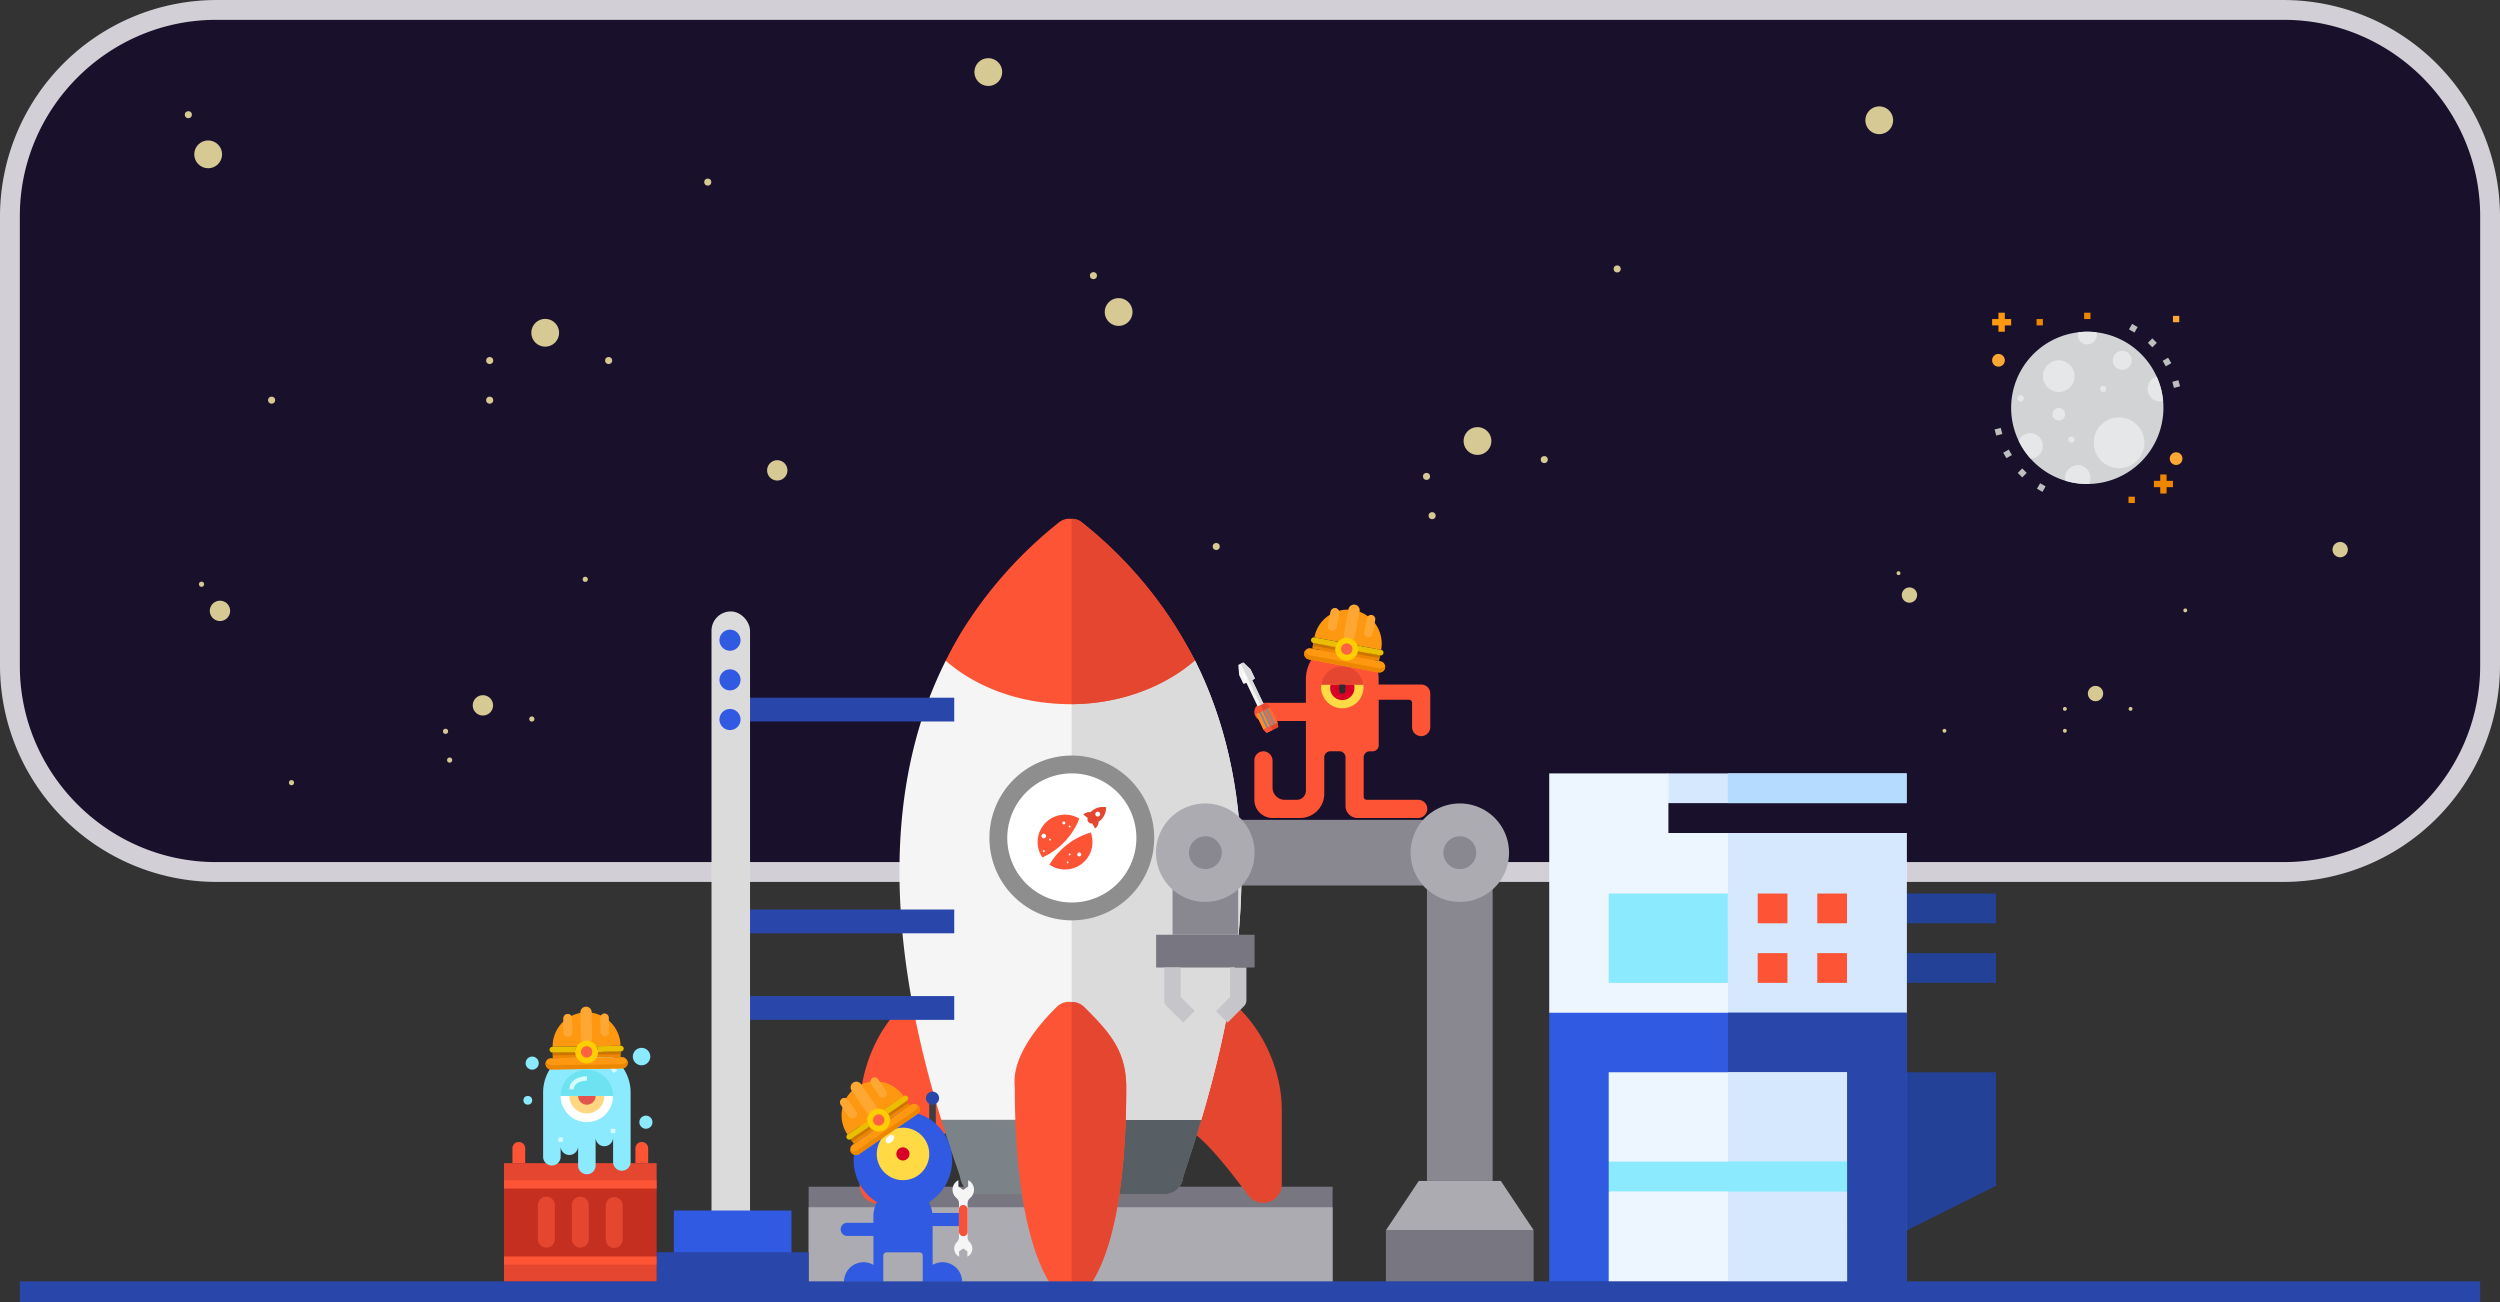 <?xml version="1.0" encoding="UTF-8"?> <svg xmlns="http://www.w3.org/2000/svg" id="Layer_1" data-name="Layer 1" viewBox="0 0 1261 656.93"><rect x="0" y="0" width="1261" height="656.93" fill="#333333" stroke="none"/><title>under-construction</title><rect x="5" y="5" width="1251" height="434.84" rx="104" style="fill:#19102b"></rect><path d="M1484.57,159c54.45,0,99,44.55,99,99V484.83c0,54.45-44.55,99-99,99h-1043c-54.45,0-99-44.55-99-99V258c0-54.45,44.55-99,99-99h1043m0-10h-1043a109.29,109.29,0,0,0-109,109V484.83a109.29,109.29,0,0,0,109,109h1043a109.29,109.29,0,0,0,109-109V258a109.29,109.29,0,0,0-109-109Z" transform="translate(-332.57 -148.99)" style="fill:#d2d0d6"></path><g id="Planet-2"><path d="M1423.8,354.72a38.4,38.4,0,0,1-37.64,38.39h-.76a37.58,37.58,0,0,1-11-1.61,38.39,38.39,0,0,1,6.39-74.9,37.35,37.35,0,0,1,9.21,0,38.35,38.35,0,0,1,30.4,22.37,37.68,37.68,0,0,1,3.25,12.37c.1,1.1.14,2.24.14,3.37Z" transform="translate(-332.57 -148.99)" style="fill:#d1d3d4"></path><circle cx="1097.64" cy="231.34" r="1.6" style="fill:#d1d3d4"></circle><circle cx="1008.04" cy="181.74" r="1.6" style="fill:#d1d3d4"></circle><circle cx="1070.44" cy="181.74" r="4.8" style="fill:#e6e7e8"></circle><circle cx="1068.84" cy="223.34" r="12.8" style="fill:#e6e7e8"></circle><path d="M1385.4,316.32a37.42,37.42,0,0,1,4.61.29,4.2,4.2,0,0,1,.19,1.31,4.8,4.8,0,1,1-9.6,0,4.53,4.53,0,0,1,.2-1.31A37.13,37.13,0,0,1,1385.4,316.32Z" transform="translate(-332.57 -148.99)" style="fill:#e6e7e8"></path><path d="M1423.66,351.35a6.54,6.54,0,0,1-1.46.17,6.4,6.4,0,0,1-1.79-12.54A37.68,37.68,0,0,1,1423.66,351.35Z" transform="translate(-332.57 -148.99)" style="fill:#e6e7e8"></path><path d="M1386.16,393.11h-.76a37.58,37.58,0,0,1-11-1.61,6.09,6.09,0,0,1-.21-1.59,6.4,6.4,0,1,1,12,3.19Z" transform="translate(-332.57 -148.99)" style="fill:#e6e7e8"></path><circle cx="1060.84" cy="196.14" r="1.6" style="fill:#e6e7e8"></circle><circle cx="1044.84" cy="221.74" r="1.6" style="fill:#e6e7e8"></circle><circle cx="1038.44" cy="208.94" r="3.2" style="fill:#e6e7e8"></circle><circle cx="1038.44" cy="189.74" r="8" style="fill:#e6e7e8"></circle><circle cx="1019.24" cy="200.94" r="1.6" style="fill:#e6e7e8"></circle><path d="M1363,373.92a6.38,6.38,0,0,1-6.22,6.39,38.76,38.76,0,0,1-6-9,6.38,6.38,0,0,1,12.22,2.6Z" transform="translate(-332.57 -148.99)" style="fill:#e6e7e8"></path><path d="M1406.42,315.13l1.6-2.77,2.78,1.6-1.6,2.77Z" transform="translate(-332.57 -148.99)" style="fill:#bcbec0"></path><path d="M1415.94,321.92l2.26-2.26,2.27,2.26-2.27,2.26Z" transform="translate(-332.57 -148.99)" style="fill:#bcbec0"></path><path d="M1423.4,331l2.77-1.6,1.6,2.77-2.77,1.6Z" transform="translate(-332.57 -148.99)" style="fill:#bcbec0"></path><path d="M1428.28,341.57l3.09-.83.83,3.09-3.09.83Z" transform="translate(-332.57 -148.99)" style="fill:#bcbec0"></path><path d="M1360,395.5l1.6-2.77,2.78,1.6-1.6,2.77Z" transform="translate(-332.57 -148.99)" style="fill:#bcbec0"></path><path d="M1350.32,387.53l2.26-2.27,2.27,2.27-2.27,2.26Z" transform="translate(-332.57 -148.99)" style="fill:#bcbec0"></path><path d="M1343,377.34l2.77-1.6,1.6,2.77-2.77,1.6Z" transform="translate(-332.57 -148.99)" style="fill:#bcbec0"></path><path d="M1338.64,365.6l3.09-.82.83,3.09-3.09.83Z" transform="translate(-332.57 -148.99)" style="fill:#bcbec0"></path><path d="M1347,309.92h-3.2v-3.2h-3.2v3.2h-3.2v3.2h3.2v3.2h3.2v-3.2h3.2Z" transform="translate(-332.57 -148.99)" style="fill:#ff9811"></path><path d="M1428.6,391.52h-3.2v-3.2h-3.2v3.2H1419v3.2h3.2v3.2h3.2v-3.2h3.2Z" transform="translate(-332.57 -148.99)" style="fill:#ee8700"></path><path d="M1428.6,308.32h3.2v3.2h-3.2Z" transform="translate(-332.57 -148.99)" style="fill:#ffa733"></path><path d="M1359.8,309.92h3.2v3.2h-3.2Z" transform="translate(-332.57 -148.99)" style="fill:#ee8700"></path><path d="M1383.8,306.72h3.2v3.2h-3.2Z" transform="translate(-332.57 -148.99)" style="fill:#ee8700"></path><path d="M1406.2,399.52h3.2v3.2h-3.2Z" transform="translate(-332.57 -148.99)" style="fill:#ee8700"></path><path d="M1430.2,383.52a3.2,3.2,0,1,1,3.2-3.2A3.2,3.2,0,0,1,1430.2,383.52Z" transform="translate(-332.57 -148.99)" style="fill:#ffa733"></path><path d="M1340.6,333.92a3.2,3.2,0,1,1,3.2-3.2A3.2,3.2,0,0,1,1340.6,333.92Z" transform="translate(-332.57 -148.99)" style="fill:#ffa733"></path></g><circle cx="498.5" cy="36.35" r="7.02" style="fill:#d6c994"></circle><circle cx="275" cy="167.85" r="7.02" style="fill:#d6c994"></circle><circle cx="105" cy="77.85" r="7.02" style="fill:#d6c994"></circle><circle cx="95" cy="57.85" r="1.78" style="fill:#d6c994"></circle><circle cx="137" cy="201.85" r="1.78" style="fill:#d6c994"></circle><circle cx="247" cy="201.85" r="1.78" style="fill:#d6c994"></circle><circle cx="247" cy="181.85" r="1.78" style="fill:#d6c994"></circle><circle cx="307" cy="181.85" r="1.78" style="fill:#d6c994"></circle><circle cx="357" cy="91.85" r="1.78" style="fill:#d6c994"></circle><circle cx="1180.38" cy="277.23" r="3.87" style="fill:#d6c994"></circle><circle cx="1056.98" cy="349.83" r="3.87" style="fill:#d6c994"></circle><circle cx="963.13" cy="300.15" r="3.87" style="fill:#d6c994"></circle><circle cx="957.61" cy="289.1" r="0.98" style="fill:#d6c994"></circle><circle cx="980.79" cy="368.61" r="0.98" style="fill:#d6c994"></circle><circle cx="1041.52" cy="368.61" r="0.98" style="fill:#d6c994"></circle><circle cx="1041.52" cy="357.56" r="0.98" style="fill:#d6c994"></circle><circle cx="1074.65" cy="357.56" r="0.98" style="fill:#d6c994"></circle><circle cx="1102.25" cy="307.88" r="0.98" style="fill:#d6c994"></circle><circle cx="1280.51" cy="209.69" r="7.02" transform="translate(124.64 1063.63) rotate(-59.92)" style="fill:#d6c994"></circle><circle cx="1077.84" cy="371.47" r="7.02" transform="translate(-116.42 968.95) rotate(-59.92)" style="fill:#d6c994"></circle><circle cx="896.83" cy="306.4" r="7.02" transform="translate(-150.4 779.86) rotate(-59.92)" style="fill:#d6c994"></circle><circle cx="551.53" cy="139.03" r="1.78" style="fill:#d6c994"></circle><circle cx="613.47" cy="275.65" r="1.78" style="fill:#d6c994"></circle><circle cx="722.36" cy="260.1" r="1.78" style="fill:#d6c994"></circle><circle cx="719.54" cy="240.3" r="1.78" style="fill:#d6c994"></circle><circle cx="778.93" cy="231.82" r="1.78" style="fill:#d6c994"></circle><circle cx="815.71" cy="135.65" r="1.78" style="fill:#d6c994"></circle><circle cx="724.65" cy="386.29" r="5.14" transform="translate(-274.65 716.67) rotate(-63.78)" style="fill:#d6c994"></circle><circle cx="576.16" cy="504.82" r="5.14" transform="translate(-463.86 649.62) rotate(-63.78)" style="fill:#d6c994"></circle><circle cx="443.53" cy="457.14" r="5.14" transform="translate(-495.11 504.04) rotate(-63.78)" style="fill:#d6c994"></circle><circle cx="101.64" cy="294.69" r="1.31" style="fill:#d6c994"></circle><circle cx="147.02" cy="394.78" r="1.31" style="fill:#d6c994"></circle><circle cx="226.8" cy="383.39" r="1.31" style="fill:#d6c994"></circle><circle cx="224.73" cy="368.88" r="1.31" style="fill:#d6c994"></circle><circle cx="268.25" cy="362.67" r="1.31" style="fill:#d6c994"></circle><circle cx="295.2" cy="292.21" r="1.31" style="fill:#d6c994"></circle><rect x="407.88" y="598.59" width="264.28" height="48" style="fill:#787680"></rect><rect x="407.88" y="608.93" width="264.28" height="48" style="fill:#acabb1"></rect><path d="M792.27,652.52c-15.83,12-26.06,34.31-26.06,56.75v37.47a9.37,9.37,0,0,0,17.48,4.68c8.7-15.07,23.38-31.87,30.2-32.78Z" transform="translate(-332.57 -148.99)" style="fill:#fd5435"></path><path d="M952.36,653l-22.74,65.13c5.78.89,16.13,11.63,32.59,33.79a9.37,9.37,0,0,0,16.89-5.58V708.89C979.1,687.73,968.6,665.79,952.36,653Z" transform="translate(-332.57 -148.99)" style="fill:#e54630"></path><path d="M938.48,713.81c-7.11,23.79-8.61,26.22-9.36,30.16a9.26,9.26,0,0,1-9.18,7.3H826.27a9.42,9.42,0,0,1-9.18-7.3c-.75-3.94-2.06-5.62-9.74-30.16l18.36-18.74h93.67Z" transform="translate(-332.57 -148.99)" style="fill:#7c8388"></path><path d="M938.48,713.81c-7.11,23.79-8.61,26.22-9.36,30.16a9.26,9.26,0,0,1-9.18,7.3H873.1v-56.2h46.27Z" transform="translate(-332.57 -148.99)" style="fill:#575f64"></path><path d="M938.48,713.81H807.35q-33.51-109-13.77-188.12a209,209,0,0,1,16-43.43l63.51-.18H935.3C965.46,542.21,966.58,619.76,938.48,713.81Z" transform="translate(-332.57 -148.99)" style="fill:#f5f5f5"></path><path d="M938.48,713.81H873.1V482.08H935.3C965.46,542.21,966.58,619.76,938.48,713.81Z" transform="translate(-332.57 -148.99)" style="fill:#dbdbdb"></path><path d="M935.3,482.08c-15.36,13.3-37.47,21.91-62.19,22.1h-.57c-25.1,0-47.58-8.43-62.94-21.92A184.37,184.37,0,0,1,819,465.4a214.11,214.11,0,0,1,47.58-52.82,8.5,8.5,0,0,1,6.55-1.88,7.82,7.82,0,0,1,5.25,1.88,210.37,210.37,0,0,1,47.4,52.82C929.12,470.84,932.3,476.27,935.3,482.08Z" transform="translate(-332.57 -148.99)" style="fill:#fd5435"></path><path d="M935.3,482.08c-15.36,13.3-37.47,21.91-62.19,22.1V410.7a7.87,7.87,0,0,1,5.25,1.88,210.37,210.37,0,0,1,47.4,52.82C929.12,470.84,932.3,476.27,935.3,482.08Z" transform="translate(-332.57 -148.99)" style="fill:#e54630"></path><path d="M879.1,656.67a8.85,8.85,0,0,0-6-2.25,8.68,8.68,0,0,0-7.3,2.25c-24.54,24.17-21.36,38.22-21.36,41,0,81.11,19.49,101.53,21.55,103.59a9.67,9.67,0,0,0,6.55,2.62.72.72,0,0,0,.57-.18,8.05,8.05,0,0,0,5.24-2.06c3.75-3,22.29-22.48,22.29-104C900.64,679.34,892.78,670.16,879.1,656.67Z" transform="translate(-332.57 -148.99)" style="fill:#fd5435"></path><path d="M879.1,656.67c13.68,13.49,21.54,22.67,21.54,41,0,81.49-18.54,101-22.29,104a8,8,0,0,1-5.24,2.07V654.42A8.84,8.84,0,0,1,879.1,656.67Z" transform="translate(-332.57 -148.99)" style="fill:#e54630"></path><rect x="373.32" y="458.76" width="108" height="12" style="fill:#2946aa"></rect><rect x="373.32" y="502.42" width="108" height="12" style="fill:#2946aa"></rect><rect x="373.32" y="351.92" width="108" height="12" style="fill:#2946aa"></rect><rect x="358.88" y="308.41" width="19.44" height="327.85" rx="9.72" style="fill:#dbdbdb"></rect><circle cx="368.21" cy="322.92" r="5.33" style="fill:#305ae2"></circle><circle cx="368.21" cy="342.92" r="5.33" style="fill:#305ae2"></circle><circle cx="368.21" cy="362.92" r="5.33" style="fill:#305ae2"></circle><rect x="339.88" y="610.59" width="59.33" height="30" style="fill:#305ae2"></rect><rect x="331.21" y="631.59" width="76.67" height="15" style="fill:#2946aa"></rect><path d="M1052.33,595.64v149h33.12v-149Z" transform="translate(-332.57 -148.99)" style="fill:#898890"></path><path d="M1050.43,562.52H957.12v33.12h95.21V562.52Z" transform="translate(-332.57 -148.99)" style="fill:#898890"></path><path d="M924,595.64v24.84h33.12V595.64Z" transform="translate(-332.57 -148.99)" style="fill:#898890"></path><path d="M1031.63,769.5h74.51v26.08h-74.51Z" transform="translate(-332.57 -148.99)" style="fill:#787680"></path><path d="M1089.59,744.66l16.55,24.84h-74.51l16.56-24.84h41.4Z" transform="translate(-332.57 -148.99)" style="fill:#acabb1"></path><path d="M1093.73,579.08a24.8,24.8,0,0,1-41.4,18.46,13.65,13.65,0,0,1-1.9-1.9,24.82,24.82,0,1,1,43.3-16.56Z" transform="translate(-332.57 -148.99)" style="fill:#acabb1"></path><circle cx="736.32" cy="430.09" r="8.28" style="fill:#898890"></circle><path d="M965.4,620.48V637H915.72V620.48H965.4Z" transform="translate(-332.57 -148.99)" style="fill:#787680"></path><path d="M965.4,579.08A24.55,24.55,0,0,1,959,595.64a14.21,14.21,0,0,1-1.9,1.9,24.83,24.83,0,1,1,1.9-35A24.55,24.55,0,0,1,965.4,579.08Z" transform="translate(-332.57 -148.99)" style="fill:#acabb1"></path><circle cx="607.99" cy="430.09" r="8.28" style="fill:#898890"></circle><path d="M929.36,664.8l-8.28-8.28a4.14,4.14,0,0,1-1.22-2.93V637h8.28v14.85l7.07,7.07Z" transform="translate(-332.57 -148.99)" style="fill:#c6c5ca"></path><path d="M951.77,664.8,945.91,659l7.07-7.07V637h8.28v16.56a4.17,4.17,0,0,1-1.21,2.93Z" transform="translate(-332.57 -148.99)" style="fill:#c6c5ca"></path><path d="M586.78,787h77v8.56h-77Z" transform="translate(-332.57 -148.99)" style="fill:#e54630"></path><path d="M586.78,744.24h77V787h-77Z" transform="translate(-332.57 -148.99)" style="fill:#c42f20"></path><path d="M663.78,735.69v8.55h-77v-8.55h77Z" transform="translate(-332.57 -148.99)" style="fill:#e54630"></path><path d="M659.5,728.2v7.49h-6.42V728.2a3.21,3.21,0,0,1,6.42,0Z" transform="translate(-332.57 -148.99)" style="fill:#fd5435"></path><path d="M646.67,757.08v17.11a4.28,4.28,0,0,1-8.56,0V757.08a4.28,4.28,0,1,1,8.56,0Z" transform="translate(-332.57 -148.99)" style="fill:#e54630"></path><path d="M629.55,757.08v17.11a4.28,4.28,0,0,1-8.55,0V757.08a4.28,4.28,0,1,1,8.55,0Z" transform="translate(-332.57 -148.99)" style="fill:#e54630"></path><path d="M612.44,757.08v17.11a4.28,4.28,0,0,1-8.55,0V757.08a4.28,4.28,0,1,1,8.55,0Z" transform="translate(-332.57 -148.99)" style="fill:#e54630"></path><path d="M597.47,728.2v7.49h-6.42V728.2a3.21,3.21,0,0,1,6.42,0Z" transform="translate(-332.57 -148.99)" style="fill:#fd5435"></path><path d="M586.78,744.24h77v4.28h-77Z" transform="translate(-332.57 -148.99)" style="fill:#fd5435"></path><path d="M586.78,782.74h77V787h-77Z" transform="translate(-332.57 -148.99)" style="fill:#fd5435"></path><path d="M1294.28,539.08v15H1159l15-15Z" transform="translate(-332.57 -148.99)" style="fill:#d5e8fe"></path><path d="M1204.12,539.08h90.16v15h-90.16Z" transform="translate(-332.57 -148.99)" style="fill:#b5dbff"></path><path d="M1286.77,629.75h52.59v15h-52.59Z" transform="translate(-332.57 -148.99)" style="fill:#234196"></path><path d="M1286.77,599.69h52.59v15h-52.59Z" transform="translate(-332.57 -148.99)" style="fill:#234196"></path><path d="M1286.77,689.85l3.36,81.86,49.23-24.62V689.85Z" transform="translate(-332.57 -148.99)" style="fill:#234196"></path><path d="M1294.28,569.14V659.8l-15,15H1129l-15-15V539.08h60.11v30.06Z" transform="translate(-332.57 -148.99)" style="fill:#edf5ff"></path><path d="M1294.28,569.14V659.8l-15,15h-75.13V569.14Z" transform="translate(-332.57 -148.99)" style="fill:#d5e8fe"></path><path d="M1294.28,659.8V795.54h-30l-15-15.52H1159l-15,15.52h-30V659.8Z" transform="translate(-332.57 -148.99)" style="fill:#305ae2"></path><path d="M1294.28,659.8V795.54h-30l-15-15.52h-45.08V659.8Z" transform="translate(-332.57 -148.99)" style="fill:#2946aa"></path><path d="M1219.15,599.69h15v15h-15Z" transform="translate(-332.57 -148.99)" style="fill:#fd5435"></path><path d="M1249.2,599.69h15v15h-15Z" transform="translate(-332.57 -148.99)" style="fill:#fd5435"></path><path d="M1249.2,629.75h15v15h-15Z" transform="translate(-332.57 -148.99)" style="fill:#fd5435"></path><path d="M1219.15,629.75h15v15h-15Z" transform="translate(-332.57 -148.99)" style="fill:#fd5435"></path><path d="M1204.12,644.77H1144V599.69h60.11Z" transform="translate(-332.57 -148.99)" style="fill:#8beafe"></path><path d="M1204.12,689.85H1144v45.08l15,7.52h90.16l15-7.52V689.85Z" transform="translate(-332.57 -148.99)" style="fill:#edf5ff"></path><path d="M1264.23,734.93V689.85h-60.11v52.6h45.08Z" transform="translate(-332.57 -148.99)" style="fill:#d5e8fe"></path><path d="M1249.2,742.45H1159L1144,750v45.58h120.22V750Z" transform="translate(-332.57 -148.99)" style="fill:#edf5ff"></path><path d="M1264.23,750l-15-7.51h-45.08v53.09h60.11Z" transform="translate(-332.57 -148.99)" style="fill:#d5e8fe"></path><path d="M1204.12,734.93H1144v15h120.22v-15Z" transform="translate(-332.57 -148.99)" style="fill:#8beafe"></path><path d="M1204.12,734.93h60.11v15h-60.11Z" transform="translate(-332.57 -148.99)" style="fill:#8beafe"></path><g id="monster-5"><path d="M1054,498.89v16.82a4.59,4.59,0,1,1-9.18,0V503.48a1.53,1.53,0,0,0-1.52-1.53H1028v22.94a3.07,3.07,0,0,1-3.06,3.06h-1.53a3.06,3.06,0,0,0-3,3.06v19.88a1.53,1.53,0,0,0,1.52,1.53h26a4.6,4.6,0,0,1,4.6,4.58,2.09,2.09,0,0,1,0,.25,4.79,4.79,0,0,1-4.85,4.35h-30.32a6.12,6.12,0,0,1-6.12-6.12V531a3.07,3.07,0,0,0-3.06-3.06h-4.59a3.07,3.07,0,0,0-3.06,3.06v18.35a12.23,12.23,0,0,1-12.23,12.24H974.45a9.18,9.18,0,0,1-9.18-9.18h0V532.54a4.6,4.6,0,0,1,4.58-4.6h.25a4.79,4.79,0,0,1,4.35,4.85v13.5a6.11,6.11,0,0,0,6.11,6.12h6.12a4.6,4.6,0,0,0,4.59-4.59V512.66H969.86a4.6,4.6,0,0,1-4.6-4.59c0-.08,0-.16,0-.25a4.78,4.78,0,0,1,4.85-4.34h21.15V491.86a18.75,18.75,0,0,1,18-19,18.36,18.36,0,0,1,18.69,18v3.39h21.41A4.59,4.59,0,0,1,1054,498.89Z" transform="translate(-332.57 -148.99)" style="fill:#fd5435"></path><path d="M1020.34,495.93a10.71,10.71,0,0,1-21.41-.14,9.26,9.26,0,0,1,.12-1.49h21.15A8.1,8.1,0,0,1,1020.34,495.93Z" transform="translate(-332.57 -148.99)" style="fill:#ffda44"></path><path d="M1015.74,495.83a6.12,6.12,0,1,1-12-1.53h11.84A5.69,5.69,0,0,1,1015.74,495.83Z" transform="translate(-332.57 -148.99)" style="fill:#d80027"></path><path d="M1009.62,492.77h0a1.54,1.54,0,0,1,1.53,1.53v3.06a1.53,1.53,0,0,1-1.53,1.53h0a1.53,1.53,0,0,1-1.53-1.53V494.3A1.54,1.54,0,0,1,1009.62,492.77Z" transform="translate(-332.57 -148.99)" style="fill:#2d2d30"></path><path d="M1020.2,494.3H999.05a10.68,10.68,0,0,1,21.15,0Z" transform="translate(-332.57 -148.99)" style="fill:#e54630"></path></g><path d="M995,473.3l33.68,6.28-.53,2.81-33.68-6.28Z" transform="translate(-332.57 -148.99)" style="fill:#ee8700"></path><path d="M995,473.3l33.68,6.28-.27,1.41-33.68-6.29Z" transform="translate(-332.57 -148.99)" style="fill:#cc7400"></path><path d="M1015.54,456.8a17.12,17.12,0,0,0-20,13.69l33.68,6.29A17.13,17.13,0,0,0,1015.54,456.8Z" transform="translate(-332.57 -148.99)" style="fill:#ff9811"></path><path d="M992.76,481.59l35.09,6.54a2.85,2.85,0,1,0,1-5.61L993.81,476a2.85,2.85,0,1,0-1,5.61Z" transform="translate(-332.57 -148.99)" style="fill:#ff9811"></path><path d="M991.32,478.29a2.9,2.9,0,0,0,1.84,1.2l35.08,6.54a2.85,2.85,0,0,0,2.92-1.27,2.84,2.84,0,0,1-2.2,3.36,2.77,2.77,0,0,1-1.11,0l-35.09-6.54a2.84,2.84,0,0,1-1.87-4.34A2.8,2.8,0,0,0,991.32,478.29Z" transform="translate(-332.57 -148.99)" style="fill:#ee8700"></path><path d="M1028.72,479.58a1.42,1.42,0,0,0,.52-2.8l-12-2.24a5.8,5.8,0,0,1,.23,2.95Z" transform="translate(-332.57 -148.99)" style="fill:#ebbf00"></path><path d="M1007.54,472.73l-12-2.24a1.45,1.45,0,0,0-1.67,1.15A1.43,1.43,0,0,0,995,473.3l11.22,2.1A5.78,5.78,0,0,1,1007.54,472.73Z" transform="translate(-332.57 -148.99)" style="fill:#ebbf00"></path><path d="M1024.53,459.2a2.14,2.14,0,0,0-2.5,1.71l-1.31,7a2.14,2.14,0,1,0,4.21.78l1.31-7A2.14,2.14,0,0,0,1024.53,459.2Z" transform="translate(-332.57 -148.99)" style="fill:#ffa733"></path><path d="M1004.19,467a2.14,2.14,0,0,0,2.5-1.71l1.31-7a2.14,2.14,0,0,0-4.21-.78l-1.31,7A2.13,2.13,0,0,0,1004.19,467Z" transform="translate(-332.57 -148.99)" style="fill:#ffb655"></path><path d="M1004.19,467a2.14,2.14,0,0,0,2.5-1.71l1.31-7a2.14,2.14,0,0,0-4.21-.78l-1.31,7A2.13,2.13,0,0,0,1004.19,467Z" transform="translate(-332.57 -148.99)" style="fill:#ffa733"></path><path d="M1016.06,454h0a2.86,2.86,0,0,1,2.29,3.33L1016,470a2.85,2.85,0,0,1-3.33,2.28h0a2.85,2.85,0,0,1-2.28-3.33l2.35-12.63A2.85,2.85,0,0,1,1016.06,454Z" transform="translate(-332.57 -148.99)" style="fill:#ffa733"></path><path d="M1017.49,477.49a5.76,5.76,0,1,1-.24-2.95A5.75,5.75,0,0,1,1017.49,477.49Z" transform="translate(-332.57 -148.99)" style="fill:#ffcd00"></path><circle cx="1011.88" cy="476.44" r="2.86" transform="translate(-381.93 680.53) rotate(-43.62)" style="fill:#ff6243"></circle><path d="M963.25,491.31l-2,.93a.5.5,0,0,0-.23.67l6.15,12.9a.5.5,0,0,0,.67.24l2-.93a.51.51,0,0,0,.25-.29.49.49,0,0,0,0-.39l-6.15-12.89A.5.5,0,0,0,963.25,491.31Z" transform="translate(-332.57 -148.99)" style="fill:#f5f5f5"></path><path d="M959.42,483.28l-1.95.93a.5.5,0,0,0-.28.5l.4,4.59a.47.47,0,0,0,0,.17l2,4.14a.5.5,0,0,0,.67.24l4.87-2.33a.49.49,0,0,0,.25-.28.48.48,0,0,0,0-.39l-2-4.14a.45.45,0,0,0-.1-.14l-3.32-3.2A.5.5,0,0,0,959.42,483.28Z" transform="translate(-332.57 -148.99)" style="fill:#f5f5f5"></path><path d="M972.75,505.59l-6.33,3a.5.5,0,0,0-.23.67l3.59,7.55a.52.52,0,0,0,.68.24l6.32-3a.49.49,0,0,0,.26-.29.46.46,0,0,0,0-.38l-3.59-7.55A.52.52,0,0,0,972.75,505.59Z" transform="translate(-332.57 -148.99)" style="fill:#fd6a33"></path><path d="M966.42,508.61a.5.5,0,0,0-.23.67l3.59,7.55a.52.52,0,0,0,.68.24l3.13-1.5-4-8.46Z" transform="translate(-332.57 -148.99)" style="fill:#ff8c29"></path><rect x="971.1" y="506.65" width="1.01" height="9.37" transform="translate(-458.05 319.03) rotate(-25.5)" style="fill:#898890"></rect><rect x="972.74" y="505.85" width="1.01" height="9.1" transform="translate(-457.49 319.65) rotate(-25.5)" style="fill:#898890"></rect><rect x="969.34" y="507.47" width="1.01" height="9.1" transform="translate(-458.52 318.34) rotate(-25.5)" style="fill:#898890"></rect><path d="M962.25,491.78l6.59,13.81,1-.47a.51.51,0,0,0,.25-.29.49.49,0,0,0,0-.39l-6.15-12.89a.5.5,0,0,0-.67-.24Z" transform="translate(-332.57 -148.99)" style="fill:#dbdbdb"></path><path d="M958.42,483.75l4.27,8.95,2.46-1.18a.49.49,0,0,0,.25-.28.48.48,0,0,0,0-.39l-2-4.14a.45.45,0,0,0-.1-.14l-3.32-3.2a.5.5,0,0,0-.57-.09Z" transform="translate(-332.57 -148.99)" style="fill:#dbdbdb"></path><path d="M977.37,515.7a.57.57,0,0,0,0-.26l-.33-1.93-7.2,3.43,1.3,1.48a.53.53,0,0,0,.6.12l5.35-2.56A.51.51,0,0,0,977.37,515.7Z" transform="translate(-332.57 -148.99)" style="fill:#e54630"></path><path d="M969.86,516.94l1.3,1.48a.53.53,0,0,0,.6.12l2.65-1.27-1-2Z" transform="translate(-332.57 -148.99)" style="fill:#fd5435"></path><path d="M966.24,505.71a.52.52,0,0,0-.29.49l.19,2.9,7.17-3.42-2.13-2a.52.52,0,0,0-.56-.09Z" transform="translate(-332.57 -148.99)" style="fill:#e54630"></path><path d="M966.24,505.71a.52.52,0,0,0-.29.49l.19,2.9,3.56-1.7-1.3-2.72Z" transform="translate(-332.57 -148.99)" style="fill:#fd5435"></path><path d="M961.37,491.31a.57.57,0,0,1-.26.29.51.51,0,0,1-.68-.24l-1-2.06a.51.51,0,0,1,.24-.68.5.5,0,0,1,.67.24l1,2.07A.5.5,0,0,1,961.37,491.31Z" transform="translate(-332.57 -148.99)" style="fill:#fff"></path><g id="monster-4"><path d="M771.5,704.55h3.31v13.24H771.5Z" transform="translate(-332.57 -148.99)" style="fill:#3e3d42"></path><path d="M801.28,704.55h3.31v14.9h-3.31Z" transform="translate(-332.57 -148.99)" style="fill:#3e3d42"></path><path d="M819.43,764.69a3.43,3.43,0,0,1-3.44,2.74h-13V787a9.91,9.91,0,0,1,14.89,8.58H798V782.33a1.65,1.65,0,0,0-1.65-1.66H779.77a1.66,1.66,0,0,0-1.66,1.66v13.23H758.26A9.91,9.91,0,0,1,773.15,787V772.4H759.91a3.31,3.31,0,0,1-3.3-3.31,3.27,3.27,0,0,1,3.49-3.31h13v-3.31a14.79,14.79,0,0,1,1.79-7.07,24.82,24.82,0,1,1,26.21,0,14.79,14.79,0,0,1,1.69,5.41h13.33a3.31,3.31,0,0,1,3.31,3.31A3.66,3.66,0,0,1,819.43,764.69Z" transform="translate(-332.57 -148.99)" style="fill:#305ae2"></path><circle cx="455.47" cy="582.04" r="13.24" style="fill:#ffda44"></circle><circle cx="470.37" cy="553.91" r="3.31" style="fill:#2946aa"></circle><circle cx="440.58" cy="553.91" r="3.31" style="fill:#2946aa"></circle><path d="M788,734.34a3.31,3.31,0,1,1,3.31-3.31A3.31,3.31,0,0,1,788,734.34Z" transform="translate(-332.57 -148.99)" style="fill:#d80027"></path><ellipse cx="781.42" cy="723.59" rx="2.48" ry="1.65" transform="translate(-615.35 615.49) rotate(-45)" style="fill:#fff"></ellipse></g><path d="M820.63,773.07V755.91a3.46,3.46,0,0,1,1.29-2.66,5.42,5.42,0,0,0,.69-7.62,5.26,5.26,0,0,0-1.71-1.36v3.2l-2.46,1.69L816,747.47v-3.2a5.41,5.41,0,0,0-2.38,7.27,5.53,5.53,0,0,0,1.36,1.71,3.46,3.46,0,0,1,1.29,2.66v17.16a3.29,3.29,0,0,1-1,2.39,4.58,4.58,0,0,0-.15,6.48,4.26,4.26,0,0,0,1.23.92v-2.71l2.09-1.43,2.08,1.43v2.71a4.58,4.58,0,0,0,2-6.16,4.88,4.88,0,0,0-.92-1.24,3.25,3.25,0,0,1-1-2.39Z" transform="translate(-332.57 -148.99)" style="fill:#f5f5f5"></path><rect x="483.69" y="607.81" width="4.37" height="15.71" rx="2.11" style="fill:#f75138"></rect><g id="flat"><path d="M650.65,699.57a22.07,22.07,0,0,0-44.13,0v33.1a4.42,4.42,0,0,0,8.83,0v-5.52a4.41,4.41,0,1,0,8.82,0v9.93a4.42,4.42,0,0,0,8.83,0V722.74a4.41,4.41,0,1,0,8.82,0v12.13a4.42,4.42,0,1,0,8.83,0Z" transform="translate(-332.57 -148.99)" style="fill:#8beafe"></path><rect x="281.68" y="573.75" width="2.21" height="2.21" style="fill:#d7faff"></rect><rect x="308.15" y="569.34" width="2.21" height="2.21" style="fill:#d7faff"></rect><path d="M628.59,715a13.23,13.23,0,0,0,13.23-13.24H615.35A13.24,13.24,0,0,0,628.59,715Z" transform="translate(-332.57 -148.99)" style="fill:#fff"></path><path d="M628.59,710.6a8.82,8.82,0,0,0,8.82-8.82H619.76A8.82,8.82,0,0,0,628.59,710.6Z" transform="translate(-332.57 -148.99)" style="fill:#ffd782"></path><path d="M628.59,706.19a4.41,4.41,0,0,0,4.41-4.41h-8.83A4.41,4.41,0,0,0,628.59,706.19Z" transform="translate(-332.57 -148.99)" style="fill:#e4544f"></path><path d="M628.59,688.54h0a13.23,13.23,0,0,1,13.23,13.24H615.35A13.24,13.24,0,0,1,628.59,688.54Z" transform="translate(-332.57 -148.99)" style="fill:#6de3f2"></path><path d="M622,698.47h-2.21c0-5.24,5.77-6.62,8.83-6.62v2.21C628.32,694.06,622,694.13,622,698.47Z" transform="translate(-332.57 -148.99)" style="fill:#d7faff"></path><path d="M642,690.2c-4-7.06-13.29-7.17-13.38-7.17v-2.21c.43,0,10.62.09,15.29,8.27Z" transform="translate(-332.57 -148.99)" style="fill:#d7faff"></path><circle cx="268.44" cy="536.24" r="3.31" style="fill:#8beafe"></circle><circle cx="323.6" cy="532.93" r="4.41" style="fill:#8beafe"></circle><circle cx="325.8" cy="566.03" r="3.31" style="fill:#8beafe"></circle><circle cx="266.23" cy="555" r="2.21" style="fill:#8beafe"></circle></g><path d="M761.67,723.62l28.26-19.38,1.61,2.36L763.28,726Z" transform="translate(-332.57 -148.99)" style="fill:#ee8700"></path><path d="M761.67,723.62l28.26-19.38.8,1.18-28.25,19.37Z" transform="translate(-332.57 -148.99)" style="fill:#cc7400"></path><path d="M764.5,697.45a17.12,17.12,0,0,0-4.44,23.81l28.25-19.37A17.13,17.13,0,0,0,764.5,697.45Z" transform="translate(-332.57 -148.99)" style="fill:#ff9811"></path><path d="M765.92,731.09l29.44-20.18a2.86,2.86,0,0,0-3.23-4.71L762.7,726.38a2.85,2.85,0,1,0,3.22,4.71Z" transform="translate(-332.57 -148.99)" style="fill:#ff9811"></path><path d="M762.58,729.77a2.82,2.82,0,0,0,2.13-.45l29.44-20.18a2.87,2.87,0,0,0,1.17-3,2.86,2.86,0,0,1,0,4.74l-29.44,20.18a2.85,2.85,0,0,1-4-.74,2.67,2.67,0,0,1-.43-1A2.78,2.78,0,0,0,762.58,729.77Z" transform="translate(-332.57 -148.99)" style="fill:#ee8700"></path><path d="M789.93,704.24a1.43,1.43,0,1,0-1.62-2.35l-10,6.89a5.8,5.8,0,0,1,2.25,1.92Z" transform="translate(-332.57 -148.99)" style="fill:#ebbf00"></path><path d="M770.11,714.37l-10.05,6.89a1.43,1.43,0,0,0,1.61,2.36l9.42-6.46A5.62,5.62,0,0,1,770.11,714.37Z" transform="translate(-332.57 -148.99)" style="fill:#ebbf00"></path><path d="M772.55,692.79a2.15,2.15,0,0,0-.55,3l4,5.88a2.14,2.14,0,1,0,3.53-2.42l-4-5.89A2.15,2.15,0,0,0,772.55,692.79Z" transform="translate(-332.57 -148.99)" style="fill:#ffa733"></path><path d="M763.71,712.7a2.14,2.14,0,0,0,.55-3l-4-5.89a2.14,2.14,0,1,0-3.53,2.42l4,5.89A2.15,2.15,0,0,0,763.71,712.7Z" transform="translate(-332.57 -148.99)" style="fill:#ffb655"></path><path d="M763.71,712.7a2.14,2.14,0,0,0,.55-3l-4-5.89a2.14,2.14,0,1,0-3.53,2.42l4,5.89A2.15,2.15,0,0,0,763.71,712.7Z" transform="translate(-332.57 -148.99)" style="fill:#ffa733"></path><path d="M762.88,695.09h0a2.86,2.86,0,0,1,4,.74l7.27,10.6a2.86,2.86,0,0,1-.74,4h0a2.86,2.86,0,0,1-4-.74l-7.27-10.6A2.86,2.86,0,0,1,762.88,695.09Z" transform="translate(-332.57 -148.99)" style="fill:#ffa733"></path><path d="M780.51,710.7a5.75,5.75,0,1,1-2.25-1.92A5.76,5.76,0,0,1,780.51,710.7Z" transform="translate(-332.57 -148.99)" style="fill:#ffcd00"></path><circle cx="443.23" cy="564.94" r="2.86" style="fill:#ff6243"></circle><path d="M611.37,679.87l34.25-.54,0,2.86-34.26.54Z" transform="translate(-332.57 -148.99)" style="fill:#ee8700"></path><path d="M611.37,679.87l34.25-.54,0,1.43-34.26.54Z" transform="translate(-332.57 -148.99)" style="fill:#cc7400"></path><path d="M628.18,659.62A17.14,17.14,0,0,0,611.32,677l34.26-.54A17.13,17.13,0,0,0,628.18,659.62Z" transform="translate(-332.57 -148.99)" style="fill:#ff9811"></path><path d="M610.79,688.45l35.68-.56a2.86,2.86,0,0,0-.09-5.71l-35.68.56a2.86,2.86,0,1,0,.09,5.71Z" transform="translate(-332.57 -148.99)" style="fill:#ff9811"></path><path d="M608.72,685.5a2.83,2.83,0,0,0,2,.8l35.68-.55a2.88,2.88,0,0,0,2.61-1.83,2.85,2.85,0,0,1-1.49,3.74,3.13,3.13,0,0,1-1.09.23l-35.68.56a2.84,2.84,0,0,1-2.7-3.89A3,3,0,0,0,608.72,685.5Z" transform="translate(-332.57 -148.99)" style="fill:#ee8700"></path><path d="M645.62,679.33a1.43,1.43,0,1,0,0-2.85l-12.19.19a5.71,5.71,0,0,1,.82,2.84Z" transform="translate(-332.57 -148.99)" style="fill:#ebbf00"></path><path d="M623.51,676.82l-12.19.2a1.43,1.43,0,1,0,0,2.85l11.42-.18A5.67,5.67,0,0,1,623.51,676.82Z" transform="translate(-332.57 -148.99)" style="fill:#ebbf00"></path><path d="M637.47,660.19a2.15,2.15,0,0,0-2.11,2.17l.12,7.14a2.14,2.14,0,1,0,4.28-.07l-.11-7.14A2.14,2.14,0,0,0,637.47,660.19Z" transform="translate(-332.57 -148.99)" style="fill:#ffa733"></path><path d="M619.1,671.9a2.14,2.14,0,0,0,2.1-2.18l-.11-7.13a2.14,2.14,0,0,0-4.28.06l.11,7.14A2.14,2.14,0,0,0,619.1,671.9Z" transform="translate(-332.57 -148.99)" style="fill:#ffb655"></path><path d="M619.1,671.9a2.14,2.14,0,0,0,2.1-2.18l-.11-7.13a2.14,2.14,0,0,0-4.28.06l.11,7.14A2.14,2.14,0,0,0,619.1,671.9Z" transform="translate(-332.57 -148.99)" style="fill:#ffa733"></path><path d="M628.14,656.76h0a2.86,2.86,0,0,1,2.9,2.81l.2,12.85a2.85,2.85,0,0,1-2.81,2.9h0a2.85,2.85,0,0,1-2.9-2.81l-.2-12.85A2.86,2.86,0,0,1,628.14,656.76Z" transform="translate(-332.57 -148.99)" style="fill:#ffa733"></path><path d="M634.21,679.51a5.75,5.75,0,1,1-.82-2.84A5.75,5.75,0,0,1,634.21,679.51Z" transform="translate(-332.57 -148.99)" style="fill:#ffcd00"></path><circle cx="628.5" cy="679.6" r="2.86" transform="translate(-461.78 1062.36) rotate(-82.3)" style="fill:#ff6243"></circle><path d="M873.19,608.7a37.06,37.06,0,1,1,37.06-37.05A37.09,37.09,0,0,1,873.19,608.7Z" transform="translate(-332.57 -148.99)" style="fill:#fff"></path><path d="M873.19,539.09a32.56,32.56,0,1,1-32.55,32.56,32.6,32.6,0,0,1,32.55-32.56m0-9a41.56,41.56,0,1,0,41.56,41.56,41.56,41.56,0,0,0-41.56-41.56Z" transform="translate(-332.57 -148.99)" style="fill:#8e8e8e"></path><rect x="10" y="646.31" width="1241" height="10.52" style="fill:#2946aa"></rect><path d="M890.48,556.13l0,.32a8.74,8.74,0,0,1-3.79,7.06,4.16,4.16,0,0,1-1.46,3.12l-.29.25-1.44-2.54a1.87,1.87,0,0,1-1.88-.69,1.85,1.85,0,0,1-.37-2L879,559.82l.3-.24a4.14,4.14,0,0,1,3.34-.92,8.74,8.74,0,0,1,7.59-2.55Zm-3,3.65a1.22,1.22,0,1,0-1.35,1.06,1.21,1.21,0,0,0,1.35-1.06" transform="translate(-332.57 -148.99)" style="fill:#e54630"></path><path d="M882.72,568.92a36,36,0,0,0-20.8,16.21,13.61,13.61,0,0,0,5.84,2.28,13.83,13.83,0,0,0,15-18.49" transform="translate(-332.57 -148.99)" style="fill:#fd5435"></path><path d="M877,561.91a13.6,13.6,0,0,0-5.23-1.88,13.83,13.83,0,0,0-13.43,21.45A35.84,35.84,0,0,0,877,561.91" transform="translate(-332.57 -148.99)" style="fill:#fd5435"></path><path d="M860.21,570.68a1.16,1.16,0,1,1-1.16-1.15,1.15,1.15,0,0,1,1.16,1.15" transform="translate(-332.57 -148.99)" style="fill:#fff"></path><path d="M862.69,572.51a.49.49,0,0,1-.48.48.48.48,0,0,1-.48-.48.47.47,0,0,1,.48-.48.48.48,0,0,1,.48.48" transform="translate(-332.57 -148.99)" style="fill:#fff"></path><path d="M859.58,578.28a.49.49,0,0,1-.48.49.49.49,0,1,1,.48-.49" transform="translate(-332.57 -148.99)" style="fill:#fff"></path><path d="M872.57,579.82a.48.48,0,1,1-.61-.31.49.49,0,0,1,.61.31" transform="translate(-332.57 -148.99)" style="fill:#fff"></path><path d="M871.57,583.8a.48.48,0,1,1-.61-.31.48.48,0,0,1,.61.31" transform="translate(-332.57 -148.99)" style="fill:#fff"></path><path d="M877.26,580.93a1,1,0,0,1-.62-1.91,1,1,0,1,1,.62,1.91" transform="translate(-332.57 -148.99)" style="fill:#fff"></path><path d="M872.59,565.87a.48.48,0,1,1-.48-.48.48.48,0,0,1,.48.48" transform="translate(-332.57 -148.99)" style="fill:#fff"></path><path d="M869.93,564a.75.75,0,1,1-1.5.17.75.75,0,0,1,1.5-.17" transform="translate(-332.57 -148.99)" style="fill:#fff"></path></svg> 
